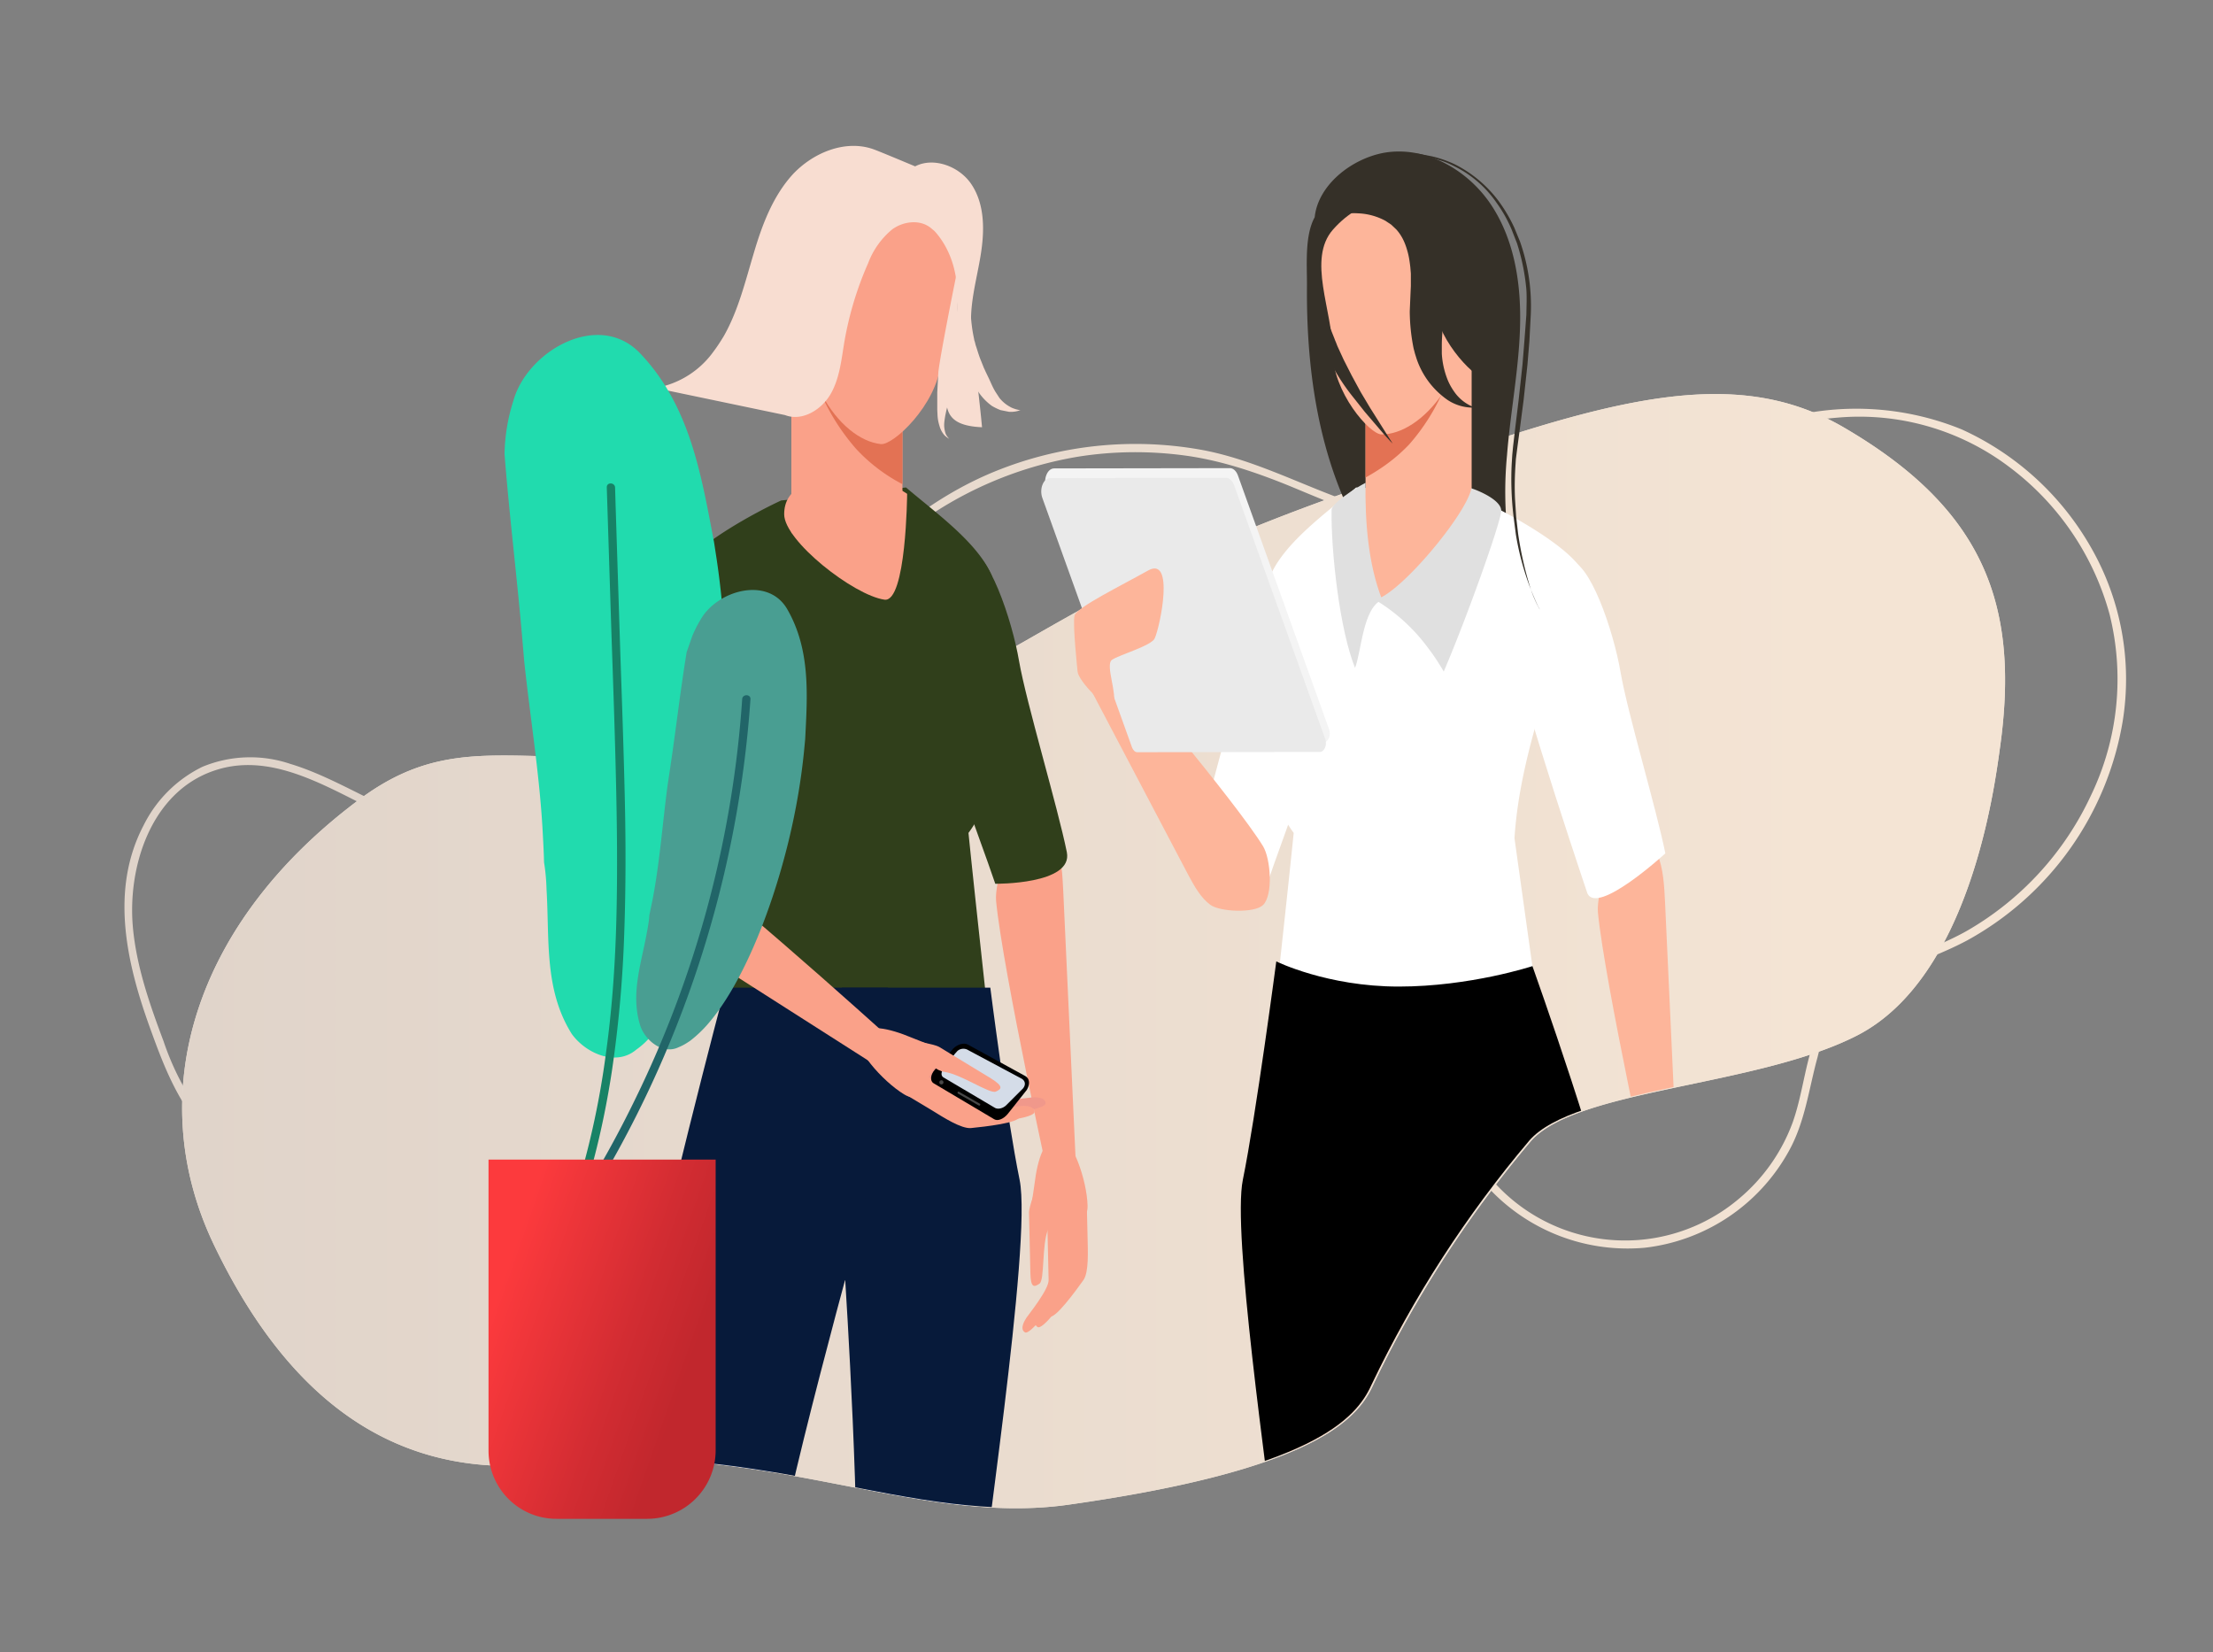 <svg xmlns="http://www.w3.org/2000/svg" xmlns:xlink="http://www.w3.org/1999/xlink" version="1.1" id="Calque_1" x="0" y="0" viewBox="0 0 800.9 597.9" xml:space="preserve">
  <rect x="0" y="0" width="800.9" height="597.9" fill="#808080" stroke="none"/>
  <style>
	@keyframes move-plante1{
		50%{
			transform:rotateZ(6.5deg)
		}
		to{
			transform:rotateZ(0deg)
		}
	}
	@keyframes move-plante2{
		50%{
			transform:rotateZ(-15deg)
		}
		to{
			transform:rotateZ(0deg)
		}
	}
	
	@keyframes move-bras{
		50%{
			transform:rotateZ(30deg)
		}
		60%{
			transform:rotateZ(0deg)
		}
		80%{
			transform:rotateZ(0deg)
		}
		90%{
			transform:rotateZ(30deg)
		}
		100%{
			transform:rotateZ(30deg)
		}
	}
	
	@keyframes move-stars{
		60% {
			opacity:0;
		}
		61% {
			opacity:1;
			transform: scale(0.6) translateY(80px);
		}
		70% {
			opacity:1;
			transform: scale(1.3) translateY(0);
		}
		85% {
			opacity:1;
			transform: scale(1.3) translateY(0);
		}
		95% {
			opacity:0;
		}
		to{
			opacity:0;
			transform: scale(1.3) translateY(0);
		}
	}
	
	#plante1,#plante2{transform-box:fill-box;transform-origin:left bottom}
	#stars{transform-box:fill-box;transform-origin: center;}
	#plante1{animation:move-plante1 3.5s infinite ease;}
	#plante2{animation:move-plante2 3.8s infinite ease}
	#bras{animation:move-bras 6s infinite linear;transform-box:fill-box;transform-origin: top left;transform:rotateZ(30deg);}
	#stars{animation:move-stars 6s infinite ease;transform: translateY(80px) scale(0.6);opacity:0;}
    .st0{fill:url(#SVGID_1_)}.st1{fill:#e9e0d6}.st5{fill:#faa189}.st6{fill:#303f1b}.st7{fill:#92b4f5}.st9{fill:#e37254}.st10{fill:#f8ddd1}.st11{fill:#071a3a}.st13{fill:#353028}.st14{fill:#fff}.st15{fill:#fdb59a}.st16{fill:#e0e0e0}.st17{fill:#f4f4f4}.st18{fill:#eaeaea}.st19{fill:#fcba00}.st20{fill:#f0988b}.st21{fill:#d4dce8}.st22{fill:#474747}.st23{fill:none;stroke:#474747;stroke-width:.75;stroke-linecap:round;stroke-linejoin:round;stroke-miterlimit:10}.st24{fill:#21dbae}.st25{fill:#178266}.st26{fill:#499e92}.st27{fill:#216568}
  </style>
  <g id="Calque_6">
    <linearGradient id="SVGID_1_" gradientUnits="userSpaceOnUse" x1="45.7" y1="282" x2="768.5" y2="282" gradientTransform="matrix(1 0 0 -1 0 600)">
      <stop offset=".1" stop-color="#e0d4ca"/>
      <stop offset=".9" stop-color="#f4e4d4"/>
    </linearGradient>
    <path class="st0" d="M153.2 486.6a106.5 106.5 0 0 0-35.7-44.3c-14.7-11.5-30.8-21.8-42.7-36.4a98.6 98.6 0 0 1-15.6-29.1c-5-13.3-9.8-27-11.1-41.2-2-21.9 6.5-48.9 29.3-56.7 23.5-8.1 46.2 9.8 66.8 18.2 22.5 9.2 46.1 7 68.1-2.6 46.4-20.4 72.6-65.2 109.9-97a137.3 137.3 0 0 1 67.7-32.2c13-2.1 26.4-2.2 39.4-.4 12.8 1.8 24.9 5.9 36.8 10.7 12.4 5.1 24.8 10.7 38 13.4a97.7 97.7 0 0 0 32.8 1c22.1-2.9 42.8-11.7 63.3-19.9 20.9-8.5 42.4-17.2 65.1-19a90 90 0 0 1 61.9 17.9 99.2 99.2 0 0 1 36.3 53.4 97 97 0 0 1-6.8 65.5 109.9 109.9 0 0 1-44.8 48.9c-18.3 10.4-43.3 14-53.3 34.8-5.2 10.9-5.8 23.2-9.8 34.5a65.3 65.3 0 0 1-19.5 27.7 63.8 63.8 0 0 1-91.9-10c-1.2-1.5-3.3.6-2.1 2.1a68.7 68.7 0 0 0 60 25.6 68.4 68.4 0 0 0 52-34.8c6-10.7 7.3-22.6 10.5-34.2a42.5 42.5 0 0 1 8.6-17.4c3.9-4.5 8.9-7.8 14.1-10.6 10.2-5.4 21.4-8.8 31.6-14.3a111.4 111.4 0 0 0 56.1-79.1 95.8 95.8 0 0 0-11.4-62.9 102.7 102.7 0 0 0-46.8-42.8 101 101 0 0 0-63.8-4.2c-23.1 5.4-44.6 15.6-66.6 24-21.5 8.2-44.4 15.1-67.7 12.2-27.2-3.3-50.6-19.9-77.5-24.7a135 135 0 0 0-74.6 8c-48.4 19.9-74.6 67.2-113.7 99.2-19.8 16.3-44.4 30-70.6 30.4a83.8 83.8 0 0 1-37.3-9.1c-10.9-5.1-21.6-11.3-33.2-14.8a45.2 45.2 0 0 0-31.8 1.1A46.6 46.6 0 0 0 52 298.6c-12.3 23.4-6.2 49.9 2.3 73.4 3.9 10.8 7.9 21.5 14.6 31 5.6 7.9 12.5 14.8 19.9 21 14.9 12.5 31.8 22.6 45 37a86.6 86.6 0 0 1 16.6 26.4c.6 1.7 3.5 1 2.8-.8z"/>
    <path class="st1" d="M386.6 544.5c-56.1 7.9-109.4-23.8-187.8-14.9-54.8 6.3-94-22.2-121.3-79-26.3-54.7-7.4-116.6 52.4-161.2 41.2-30.8 67.1-4.1 153.4-22.7 82-17.7 84.6-45.4 197.2-86.1 92.4-33.4 143-51.6 187-25.8 50.3 29.4 63.6 63.9 56.3 115.8-2 14.5-10.9 83.2-51.7 104.1-36.3 18.6-101.8 19.3-118.2 38.4a410.7 410.7 0 0 0-57.1 88.4c-5.6 12-21 30.4-110.2 43z"/>
    <g>
      <linearGradient id="SVGID_00000075140025107926934420000001439654972958408342_" gradientUnits="userSpaceOnUse" x1="65.9" y1="255.9" x2="725.7" y2="255.9" gradientTransform="matrix(1 0 0 -1 0 600)">
        <stop offset="0" stop-color="#e0d4ca"/>
        <stop offset=".9" stop-color="#f4e4d4"/>
      </linearGradient>
      <path id="SVGID_00000110444166765463452890000014323484052602544807_" d="M386.6 544.5c-56.1 7.9-109.4-23.8-187.8-14.9-54.8 6.3-94-22.2-121.3-79-26.3-54.7-7.4-116.6 52.4-161.2 41.2-30.8 67.1-4.1 153.4-22.7 82-17.7 84.6-45.4 197.2-86.1 92.4-33.4 143-51.6 187-25.8 50.3 29.4 63.6 63.9 56.3 115.8-2 14.5-10.9 83.2-51.7 104.1-36.3 18.6-101.8 19.3-118.2 38.4a410.7 410.7 0 0 0-57.1 88.4c-5.6 12-21 30.4-110.2 43z" fill="url(#SVGID_00000075140025107926934420000001439654972958408342_)"/>
    </g>
  </g>
  <g id="Calque_7">
    <defs>
      <path id="SVGID_00000127035334980125747490000017552025429796790400_" d="M386.1 544.3c-56.1 7.9-109.4-23.8-187.8-14.9-54.8 6.3-94-22.2-121.3-79-26.3-54.7-7.4-116.6 52.4-161.2C170.6 258.4 178.9 60.6 265.2 42c82-17.7 88.1 45.9 200.6 5.2 92.4-33.3 157.1 81.6 201.2 107.4 50.3 29.4 63.6 63.9 56.3 115.8-2 14.5-10.9 83.2-51.7 104.1-36.3 18.6-101.8 19.3-118.2 38.3a410.7 410.7 0 0 0-57.1 88.4c-5.5 12.1-21 30.5-110.2 43.1z"/>
    </defs>
    <clipPath id="SVGID_00000003084381538415995680000010399912311117406101_">
      <use xlink:href="#SVGID_00000127035334980125747490000017552025429796790400_" overflow="visible"/>
    </clipPath>
    <g clip-path="url(#SVGID_00000003084381538415995680000010399912311117406101_)">
      <path class="st5" d="M380.7 432.1s-17.7-80.4-20.2-106c-.7-7.3 5.8-25.9 10.7-28.3 4.1-2 8.7 1.8 10.8 7.1 2.2 5.3 2.5 11.6 2.8 17.6l5 108.3c.6 10.8-9.1 1.3-9.1 1.3z"/>
      <path class="st5" d="M374.4 428.4c-1.2 9.2-3.4 16.7 1.5 16.5 5-.2 17.9.5 17.7-8.6s-5.6-25-10.6-24.8c-5 .2-7.5 7.9-8.6 16.9z"/>
      <path class="st5" d="M375.4 429.1s-3 7.1-3 9.7l.5 21.8c.1 5.6 1.4 5.2 3.3 3.9 1.9-1.3.8-14.1 3.1-19.6 2.2-5.6-3.9-15.8-3.9-15.8z"/>
      <path class="st5" d="m379 441 .5 22.2c.1 3.4-7.2 12.4-8 13.6-.8 1.2-2.5 4.1-.6 5.3 1.8 1.2 9.3-9 12.2-13.1 2-2.8 1.6-10.5 1.5-15.4l-.3-12.8-5.3.2z"/>
      <path class="st5" d="m383.6 439.1.5 22.2c.1 3.4-7.2 12.4-8 13.6-.8 1.2-2.5 4.1-.6 5.3 1.8 1.2 9.3-9 12.2-13.1 2-2.8 1.6-10.5 1.5-15.4l-.3-12.8-5.3.2z"/>
      <path class="st5" d="m388 435.2.5 22.2c.1 3.4-7.2 12.4-8 13.6-.8 1.2-2.5 4.1-.6 5.3 1.8 1.2 9.3-9 12.2-13.1 2-2.8 1.6-10.5 1.5-15.4l-.3-12.8-5.3.2z"/>
      <path class="st6" d="M349.8 198.8s-20.8 2.5-22.3 19.4c-1.4 9.6 28.5 88.8 32.7 101.6 0 0 28.2.3 25.9-11.4-3.3-16.4-14.7-54.2-17.3-69.2-2.5-14.8-11.3-41-19-40.4z"/>
      <path class="st7" d="M333.6 384.2c-13.9 13.8-19.6 34.6-21.1 54.1s-5.3 42.3-3.1 61.6c3.2 28.8 6 59.7 9.4 86.7 2.4 19.2 29.2 2.7 29.5-3.8 2.5-50.3 9.2-100.4 11.7-150.6.8-15.3-16.2-58.1-26.4-48z"/>
      <g>
        <path class="st7" d="M273.9 384.8c-14.8 13.8-22.1 34.6-25.2 54.1s-8.7 42.3-8.1 61.6c.8 28.8 1 59.7 2.1 86.8.8 19.2 28.5 2.7 29.4-3.8 6.6-50.3 17.3-100.4 23.9-150.6 1.9-15.4-11.3-58.2-22.1-48.1z"/>
      </g>
      <path class="st6" d="M282.7 181.1c-9.9 4.6-29 15.1-35.6 23.8 6.5 33.6 21.3 64.3 23.5 98.4a32891 32891 0 0 0-13.7 97.9c32.9 13.7 70.4 16 104.8 6.7-2.9-30.8-7.8-73-11.2-106.5a43 43 0 0 0 8.4-27.8c-.1-11.4-3.1-22.5-4.9-33.7-1.2-7.4 6.1-28.5 5-31.4-5-12.2-21.1-23.5-31.1-32.1l-45.2 4.7z"/>
      <path class="st5" d="M328.3 178.7s-.3 39.4-8.2 38.3c-11.2-1.6-36.3-21.3-36.3-30.9s9-13 23.1-13 21.4 5.6 21.4 5.6z"/>
      <g>
        <path class="st5" d="M286.4 115h40.2v77.9h-40.2z"/>
        <path class="st9" d="M326.6 175.2V115h-35.9a77.4 77.4 0 0 0 19.2 47.5 61.6 61.6 0 0 0 16.7 12.7z"/>
        <path class="st5" d="M340.5 131.4c-1.6 15.3-17.3 29.8-21.7 29.3-14.8-1.6-32.8-25.3-28.8-63.4 1.6-15.3 34.9-40.6 55.3-11.8 8.6 12.1-3.2 30.6-4.8 45.9z"/>
        <path class="st10" d="m369.5 148.3-.5.2-.6.2-.4.1-.5.1c-.7.1-1.5.2-2.4.1l-3-.6a22 22 0 0 1-3.1-1.5 20 20 0 0 1-6.2-7.3l-.6-1.4-.3-.8-.3-.9-.3-1-.2-.5-.1-.6-.3-1.1-.3-1.2c-.4-1.6-.6-3.4-.9-5.2l-.1-1.4-.1-1.4v-2.8c0-3.6.5-6.9 1-9.3l.7-2.8.3-1v4a53.5 53.5 0 0 0 1.2 10.3l.1.6.2.6.3 1.2.4 1.2c.5 1.6 1 3.2 1.6 4.6l.4 1 .4 1 .2.5.2.4.4.9 1.3 2.7c.6 1.3 1.3 3 2.2 4.5l1.5 2.3a12.8 12.8 0 0 0 4 3.3c.7.4 1.4.6 2 .8l.4.1.4.1.6.1.4-.1zM343.5 158.8l-.6-.4c-.4-.3-1-.7-1.5-1.4a8.7 8.7 0 0 1-1.4-2.9 15 15 0 0 1-.7-3.8l-.1-2.1V142l.4-7.4c1-8.3 7.6-40.5 7.6-40.5s-1.1 32.8-2 41.1c-.2 2.1-.7 4.6-1.3 7.3l-.9 4-.5 2-.4 1.9c-.2 1.2-.4 2.4-.4 3.4s.2 2 .4 2.7c.2.8.6 1.3.9 1.7l.5.6z"/>
        <path class="st10" d="M258.3 127.1c1.3-1.7 2.5-3.6 3.6-5.4 5.3-9.3 7.8-19.8 10.9-30.1 3-10.2 6.9-20.6 14.1-28.5 7.3-7.8 18.8-12.6 28.9-9.2 1.8.6 10.6 4.3 15.4 6.3 6.7-3.5 16.2 0 20.5 6.7 4.9 7.5 4.6 17.3 3.1 26.1-1.5 8.9-4.1 17.7-3.2 26.7.6 6.2 3.1 26.8 3.8 34.9-14-.6-12.8-7.2-13.3-14.4-.5-6.4 1.6-12.7 2.9-18.9 1.8-8.3 2.3-17 0-25.2-1.3-4.6-3.6-9-6.8-12.5l-1.2-1c-3.9-3.3-10-2.6-14.1.4a29.1 29.1 0 0 0-8.7 12.2c-4 9-6.9 18.6-8.6 28.4-1.1 6.5-1.7 13.3-5 19s-10.3 10-16.5 7.6l-46.9-9.8a32.7 32.7 0 0 0 21.1-13.3z"/>
      </g>
      <path class="st11" d="M358.4 357.4s5.9 46.5 10.6 69.5c4.7 23-14.7 144.9-14.7 159.1s3.5 123.7 3.5 123.7-17.7 11.8-35.4 4.7c0 0-15.3-92.1-12.9-125.1 2.4-33-3.6-125.9-3.6-125.9l-9.4-5.9 8.2-100.1h53.7z"/>
      <path class="st11" d="M262.4 357.4s-25.9 97.8-27.1 115.5c-1.2 17.7 2.4 109.6 0 120.2s-1.2 96.8 3.5 123.9H273l7.1-143.9c1.2-22.4 32.5-134.7 32.5-134.7l8.8-81h-59z"/>
    </g>
    <g>
      <defs>
        <path id="SVGID_00000009592464388091894310000011465106021522249630_" d="M386.1 544.3c-56.1 7.9-109.4-23.8-187.8-14.9-54.8 6.3-94-22.2-121.3-79-26.3-54.7-7.4-116.6 52.4-161.2C170.6 258.4 178.9 60.6 265.2 42c82-17.7 88.1 45.9 200.6 5.2 92.4-33.3 157.1 81.6 201.2 107.4 50.3 29.4 63.6 63.9 56.3 115.8-2 14.5-10.9 83.2-51.7 104.1-36.3 18.6-101.8 19.3-118.2 38.3a410.7 410.7 0 0 0-57.1 88.4c-5.5 12.1-21 30.5-110.2 43.1z"/>
      </defs>
      <clipPath id="SVGID_00000055690159036287245820000001782986322598407824_">
        <use xlink:href="#SVGID_00000009592464388091894310000011465106021522249630_" overflow="visible"/>
      </clipPath>
      <g clip-path="url(#SVGID_00000055690159036287245820000001782986322598407824_)">
        <path class="st13" d="M552.2 222.8a138.9 138.9 0 0 1-6.8-58.1c1.2-15.3 4.2-30.5 4.7-45.9s-1.8-31.4-10.2-44.3c-8.4-12.9-23.9-21.9-39.1-19.2-11.8 2.2-23.8 11.7-25 23.3-3.6 6.6-2.8 16.7-2.8 24.5-.3 31.2 4.3 63.2 19.7 90.3 14.7 25.9 40.6 46.6 70 50a95.2 95.2 0 0 1-10.5-20.6z"/>
        <path class="st14" d="M469 198.8s20.8 2.5 22.3 19.4c1.4 9.6-28.5 88.8-32.7 101.6 0 0-28.2.3-25.9-11.4 3.3-16.4 14.7-54.2 17.3-69.2 2.5-14.8 11.3-41 19-40.4z"/>
        <path class="st15" d="M485.1 384.2c13.9 13.8 19.6 34.6 21.1 54.1s5.3 42.3 3.1 61.6c-3.2 28.8-6 59.7-9.4 86.7-2.4 19.2-29.2 2.7-29.5-3.8-2.5-50.3-9.2-100.4-11.7-150.6-.8-15.3 16.3-58.1 26.4-48z"/>
        <path class="st15" d="M467.4 658.8c.9-23.5 3.9-67.2 3.1-70.1-3.4-13.1-1.2-24.5.5-35.1 0 0 28.8 1.9 29.8 11.1 1.3 11.7-2.9 26.3-.2 37.9 3.3 14.4 4.4 31.6 2.7 45.5-8.2 39.8-13.1 72.2-25 109.5l-11-3.6c2.3-24.5-1-66.6.1-95.2z"/>
        <path class="st14" d="M536 181.1c9.9 4.6 29 15.1 35.6 23.8-6.5 33.6-21.3 64.3-23.5 98.4l13.7 97.9a163.8 163.8 0 0 1-104.8 6.7c2.9-30.8 7.8-73 11.2-106.5a43 43 0 0 1-8.4-27.8c.1-11.4 3.1-22.5 4.9-33.7 1.2-7.4-6.1-28.5-5-31.4 5-12.2 21.1-23.5 31.1-32.1l45.2 4.7z"/>
        <path class="st15" d="M490.4 178.7s.3 39.4 8.2 38.3c11.2-1.6 36.3-21.3 36.3-30.9s-9-13-23.1-13c-14.2-.1-21.4 5.6-21.4 5.6z"/>
        <path d="M496.8 572.4c22.2.5 66.8-.5 81.4-3.5.2-31.8 6.2-111.3 5.4-123.6-1.2-17.7-29-95.7-29-95.7s-22.5 7.4-48.4 7.4-44.3-9.1-44.3-9.1-7.4 56-12.1 79c-3.9 18.9 8.6 104.7 13.1 142.5 11.3 1.1 22.5 2.8 33.9 3z"/>
        <path class="st15" d="M598.5 436.2s-17.7-80.4-20.2-106c-.7-7.3 5.8-25.9 10.7-28.3 4.1-2 8.7 1.8 10.8 7.1 2.2 5.3 2.5 11.6 2.8 17.6l5 108.3c.5 10.8-9.1 1.3-9.1 1.3z"/>
        <path class="st14" d="M567.5 202.8s-20.8 2.5-22.3 19.4c-1.4 9.6 25 88.3 29.3 101.1 3.7 8 28.2-14.5 28.2-14.5-3.3-16.4-13.6-50.5-16.2-65.5-2.5-14.8-11.3-41-19-40.5z"/>
        <path class="st15" d="M494.2 115.3h38.4v74.3h-38.4z"/>
        <path class="st9" d="M494.2 172.8v-57.5h34.2a74.4 74.4 0 0 1-18.3 45.4c-4.7 5-10.1 8.9-15.9 12.1z"/>
        <path class="st15" d="M482.3 127.2c0 14.7 13.4 30 17.7 30 14.2 0 33.7-20.7 33.7-57.3 0-14.7-29-42-51.3-16.8-9.4 10.7-.1 29.4-.1 44.1z"/>
        <path class="st13" d="m533.8 147.5-.3-.1-.9-.4a15.3 15.3 0 0 1-6.2-5.1c-1-1.4-2-3.1-2.7-5a30.3 30.3 0 0 1-1.9-8.9v-3.2c0-2.1.2-4.2.3-6.2l.3-5.7c0-1.8 0-4.2-.2-7.3l-.2-2.4-.3-2.6-.5-2.8-.7-2.9c-.5-2-1.2-4-2.1-6.1s-2-4.1-3.4-6a24.2 24.2 0 0 0-5-5.1c-1-.7-2-1.4-3-1.9l-3.2-1.4c-2.2-.7-4.4-1.1-6.5-1.2l-1.5-.1h-2.3l-.7.1-1.4.2c-3.7.5-11.9 4.6-9.1 4.2 2.7-.3 5.9-.6 9.3-.4a22.6 22.6 0 0 1 9.8 2.7l2.1 1.4 1.8 1.7c1.1 1.2 2 2.6 2.7 4.1.7 1.5 1.2 3.1 1.6 4.7s.6 3.2.8 4.8l.2 2.4v4.5l-.1 2.1-.3 7a69.6 69.6 0 0 0 1.4 13.5l.5 1.9.6 1.9a29.7 29.7 0 0 0 11.3 14.9 16.7 16.7 0 0 0 8.7 2.7h1.1z"/>
        <path class="st13" d="M480.6 76.3s13.4-1.9 17.9-.2c4.5 1.7 21 20 20.7 32.7s13.7 27.4 18 28.2c0 0-1.5-42.4-3.3-55.3-1.7-13-35.7-16.8-53.3-5.4z"/>
        <path class="st13" d="m504 160.5-2.4-3.8-5.8-9.2-3.4-5.7-3.2-5.9-2.9-5.7-1.2-2.6-1.1-2.4-.5-1.3-.3-.7-.3-.8-1.4-3.5a67 67 0 0 1-4-19.5c-.1-3.7.1-7.5.8-11.2l.3-1.4.1-.3.1-.3.2-.7.4-1.3.2-.7.2-.6.4-1.3.2-.6.2-.6 1.1-2.3a20.4 20.4 0 0 1 7.4-7.7l1.5-.7c1-.3 1.9-.5 2.6-.5h1l.7.1.6.1-.6-.1-.7-.1-1-.1-2.8.3c-.5.1-1.1.3-1.6.6a21 21 0 0 0-8.4 7.5l-1.4 2.3-.3.6-.3.6-.6 1.3-.3.7-.3.7-.5 1.3-.2.7-.1.3-.1.3-.4 1.4a46.8 46.8 0 0 0-1.8 11.8 69.1 69.1 0 0 0 3 21l1.3 3.8.3.8.3.8.6 1.3 1.2 2.5 1.4 2.7a73.3 73.3 0 0 0 7.5 11.3l4.2 5.3 7.1 8.3 2.2 2.4.8.8zM557.3 220.6l-.3-.5-.8-1.5c-.6-1.3-1.5-3.2-2.3-5.7a127.1 127.1 0 0 1-4.5-19.9l-.7-6.1-.4-6.3c-.2-4.3-.1-8.6.2-12.8l.1-1.6.2-1.6.4-3.1.8-6 1.4-10.7 1.4-12.9.7-8.5.5-9.6a70.3 70.3 0 0 0-3.9-26.4l-2.1-5.1a56.4 56.4 0 0 0-5.6-9.5 45.3 45.3 0 0 0-15.8-13.3 40.7 40.7 0 0 0-8.7-3l-4.2-.8-1-.1h-1l-1-.1h-1a36.6 36.6 0 0 0-15 2.3l-1.1.4 1.1-.4 3.2-.9c1.4-.3 3.1-.7 5.1-.9 2-.2 4.3-.3 6.8-.2l.9.1 1 .1h.5l.5.1 1 .1 4.1.8 4.3 1.3c1.5.5 2.9 1.2 4.3 1.9a39.8 39.8 0 0 1 15.3 13.3c2.1 2.9 3.9 6.1 5.3 9.4l2 5.1a76.9 76.9 0 0 1 3.3 15.7c.2 1.7.2 3.4.2 5.2l-.1 5a1596.4 1596.4 0 0 1-1.4 18l-1.4 12.9-1.3 10.7-.7 6-.3 3.1-.1 1.6-.1 1.6a112.8 112.8 0 0 0 .7 19.4l.8 6.2a99.4 99.4 0 0 0 7.8 25.5l.8 1.5.1.2z"/>
        <path class="st16" d="M517 234.7c2 2.6 3.8 5.4 5.5 8.3 8.5-19.8 20.8-54.4 20.8-58.2s-8-7.2-10.8-8.1c-1.7 9.3-26.2 38.7-34.9 40.3a65.6 65.6 0 0 1 19.4 17.7z"/>
        <path class="st16" d="M481.9 184.6c-.2 15 2.9 43.2 8.5 57.1 2.4-6.3 2.8-21.6 9.8-24.7-5.1-13-6.2-28.4-6-42.3-3.8 2-12.3 7.4-12.3 9.9z"/>
        <g>
          <path class="st15" d="M404.6 239.8s42.5 50.2 52.5 66.4c2.8 4.6 3.7 17.7 0 21.3-3.1 3-15.6 2.5-19.1-.1s-5.8-6.8-7.9-10.7L392.9 246c-3.8-7.1 11.7-6.2 11.7-6.2z"/>
          <path class="st17" d="m413 268.7 66.1-.1c1.6 0 2.7-2.6 1.9-4.7L448 172c-.6-1.6-1.7-2.6-2.9-2.6l-63.6.1c-2.5 0-4 3.9-2.9 7.1l32.5 90.4c.3 1 1.1 1.7 1.9 1.7z"/>
          <path class="st18" d="m411.6 272.2 66.1-.1c1.6 0 2.7-2.6 1.9-4.7l-33-91.9c-.6-1.6-1.7-2.6-2.9-2.6l-63.6.1c-2.5 0-4 3.9-2.9 7.1l32.5 90.4c.4 1 1.1 1.7 1.9 1.7z"/>
          <path class="st15" d="M390 243.1s-1.9-17.5-1.1-20.4c.8-2.9 16.7-10.7 26.5-16.2 9.8-5.6 4.5 20.1 2.5 24.5-1.2 2.7-13 6-15.5 7.8-2.5 1.8 2.2 12.8.4 15.9-1.9 3-12.5-8.3-12.8-11.6z"/>
        </g>
      </g>
    </g>
  </g>
  <g id="stars">
	<path class="st19" d="m416.9 80.8 8.6 17.4c.4.8 1.2 1.4 2.1 1.6l19.2 2.8c2.3.3 3.3 3.2 1.6 4.9L434.5 121c-.7.7-1 1.6-.8 2.5l3.3 19.1c.4 2.3-2 4.1-4.1 3l-17.2-9c-.8-.4-1.8-.4-2.7 0l-17.2 9a2.8 2.8 0 0 1-4.1-3l3.3-19.1c.2-.9-.1-1.9-.8-2.5l-13.9-13.6a2.9 2.9 0 0 1 1.6-4.9l19.2-2.8c.9-.1 1.7-.7 2.1-1.6l8.6-17.4c1-2 4-2 5.1.1z" id="star"/>
	<path class="st19" d="m351 147.8 3.7 7.5c.2.4.5.6.9.7l8.3 1.2c1 .1 1.4 1.4.7 2.1l-6 5.9c-.3.3-.4.7-.4 1.1l1.4 8.3c.2 1-.9 1.8-1.8 1.3l-7.4-3.9c-.4-.2-.8-.2-1.1 0l-7.4 3.9c-.9.5-2-.3-1.8-1.3l1.4-8.3c.1-.4-.1-.8-.4-1.1l-6-5.9c-.7-.7-.3-2 .7-2.1l8.3-1.2c.4-.1.8-.3.9-.7l3.7-7.5c.5-1 1.8-1 2.3 0z" id="star2"/>
	<path class="st19" d="m479.3 147.8 3.7 7.5c.2.4.5.6.9.7l8.3 1.2c1 .1 1.4 1.4.7 2.1l-6 5.9c-.3.3-.4.7-.4 1.1l1.4 8.3c.2 1-.9 1.8-1.8 1.3l-7.4-3.9c-.4-.2-.8-.2-1.1 0l-7.4 3.9c-.9.5-2-.3-1.8-1.3l1.4-8.3c.1-.4-.1-.8-.4-1.1l-6-5.9c-.7-.7-.3-2 .7-2.1l8.3-1.2c.4-.1.8-.3.9-.7l3.7-7.5c.6-1 1.9-1 2.3 0z" id="star3"/>
	</g>
<g id="bras">
    <path class="st5" d="M330.1 382.9s-60.9-55.4-81.9-70.3c-5.9-4.2-25.3-7.8-29.9-4.8-3.8 2.5-2.8 8.4.7 12.9s8.8 7.9 13.9 11.2l91.4 58.3c9.2 5.7 5.8-7.3 5.8-7.3z"/>
    <path class="st5" d="M330 375.5c8.5 3.5 16.2 5.3 13.5 9.5-2.7 4.2-8.5 15.8-16.3 11-7.8-4.7-18.9-17.3-16.2-21.5 2.7-4.2 10.6-2.5 19 1z"/>
    <path class="st20" d="m338.7 385.8 19 11.5c2.9 1.8 14.4-.1 15.8-.2 1.4-.1 4.8-.1 4.9 2.1.1 2.2-12.5 3.6-17.5 4.1-3.5.3-9.9-3.8-14.1-6.4l-11-6.6 2.9-4.5z"/>
    <path class="st5" d="m334.7 388.9 19 11.5c2.9 1.8 14.4-.1 15.8-.2 1.4-.1 4.8-.1 4.9 2.1.1 2.2-12.5 3.6-17.5 4.1-3.5.3-9.9-3.8-14.1-6.4l-11-6.6 2.9-4.5z"/>
    <path class="st5" d="m329.2 390.7 19 11.5c2.9 1.7 14.4-.1 15.8-.2 1.4-.1 4.8-.1 4.9 2.1.1 2.2-12.5 3.6-17.5 4.1-3.5.3-9.9-3.8-14.1-6.4l-11-6.6 2.9-4.5z"/>
    <path d="M371.1 389.4 350.3 378c-1.5-.8-3.8-.1-5.4 1.5l-.1.2-.3.3-.1.1-6.1 7c-1.6 1.8-1.8 4.1-.4 4.9l21.9 13c1.3.8 3.4-.1 4.9-1.9l6.9-8.7c1.2-2 1.1-4.1-.5-5z"/>
    <path class="st21" d="M370.2 393.9c1.1-1.3.9-2.8-.5-3.6L350.4 380a3.3 3.3 0 0 0-3.9.3l-.9 1-4 5.1c-.9 1.3-1.3 2.8-.1 3.5l18.6 11c1.1.6 2.9.2 4.1-1l6-6z"/>
    <path class="st22" d="M340.7 392.4c1 0 1-1.5 0-1.5s-1 1.5 0 1.5z"/>
    <path class="st23" d="m346.9 395.4 7.5 4.3"/>
    <path class="st5" d="M330.1 376.7s7.7.9 9.9 2.2l18.6 11.3c4.8 3 3.8 3.9 1.8 4.8-2.1 1-12.6-6.3-18.5-7.1-6-.8-11.8-11.2-11.8-11.2z"/>
  </g>
  <path class="st6" d="M251.2 202.8s20.8 2.5 22.3 19.4c1.4 9.6-25 88.3-29.3 101.1-3.7 8-28.2-14.5-28.2-14.5 3.3-16.4 13.6-50.5 16.2-65.5 2.5-14.8 11.3-41 19-40.5z" id="manche"/>
  <g id="plante1">
    <path class="st24" d="M262.9 253c0 45.8-7.6 86.1-19.1 109a76 76 0 0 1-8.2 12.9 27.3 27.3 0 0 1-5.3 4.9c-7.4 6.3-18.4 1.3-23.4-5.7-10-16-8-34-9.1-52.2-.1-3.5-.4-6.8-.9-9.8a283 283 0 0 0-.4-9.2c-1-21.4-4.6-42.9-6.8-63.8l-.8-9.4c-1.9-21.8-4.6-43.5-6.3-65.4a66.4 66.4 0 0 1 3.2-19.3c5-18 31-33 46-17 18 19 22 44 26.6 68.1l1 6.5c2.3 15.5 3.5 32.5 3.5 50.4z"/>
    <path class="st25" d="m219.6 176.4 1.7 53.4c.6 17.2 1.2 34.4 1.6 51.5.4 16.7.6 33.4.2 50.1-.4 16.6-1.5 33.2-3.8 49.7a304 304 0 0 1-12.2 54.2c-.6 1.8 2.3 2.6 2.9.8 5.2-15.7 8.9-31.9 11.4-48.2a437 437 0 0 0 4.5-49.7c.6-16.7.6-33.4.2-50.1-.4-17.2-1-34.4-1.6-51.6l-1.7-53.4-.2-6.7c-.1-1.9-3.1-2-3 0z"/>
  </g>
  <g id="plante2">
    <path class="st26" d="M285.5 303.9c-7 28.9-17.9 53.1-28.6 65.8a44.3 44.3 0 0 1-7.1 6.9c-1.3.9-2.6 1.7-4.1 2.3-5.6 2.8-11.7-2-13.8-7.2-3.9-11.6.1-22.6 2.2-34.2.4-2.2.8-4.3.9-6.3l1.2-5.8c2.6-13.6 3.6-27.7 5.4-41.2l.9-6c2.1-14 3.7-28.1 6-42.2l2.1-6c.8-1.9 1.8-3.9 2.9-5.7 5.9-10.6 24.5-16.1 31.5-3.7 8.4 14.7 7.2 31.1 6.4 46.9l-.4 4.2c-1 10.1-2.8 21-5.5 32.2z"/>
    <path class="st27" d="M268.6 253a388.9 388.9 0 0 1-38.5 144.3 389 389 0 0 1-20.4 36.9c-1 1.6 1.6 3.1 2.6 1.5A396 396 0 0 0 271.6 253c.1-1.9-2.9-1.9-3 0z"/>
  </g>
  <g id="Calque_3">
    <linearGradient id="SVGID_00000143610453578005968900000003035500048573774998_" gradientUnits="userSpaceOnUse" x1="172.5" y1="134.7" x2="250.2" y2="107.7" gradientTransform="matrix(1 0 0 -1 0 600)">
      <stop offset=".1" stop-color="#fc3a3d"/>
      <stop offset=".7" stop-color="#d22c32"/>
      <stop offset="1" stop-color="#c1272d"/>
    </linearGradient>
    <path d="M234.3 549.6h-32.9c-13.6 0-24.6-11-24.6-24.7V419.6H259v105.3a24.8 24.8 0 0 1-24.7 24.7z" fill="url(#SVGID_00000143610453578005968900000003035500048573774998_)"/>
  </g>
</svg>